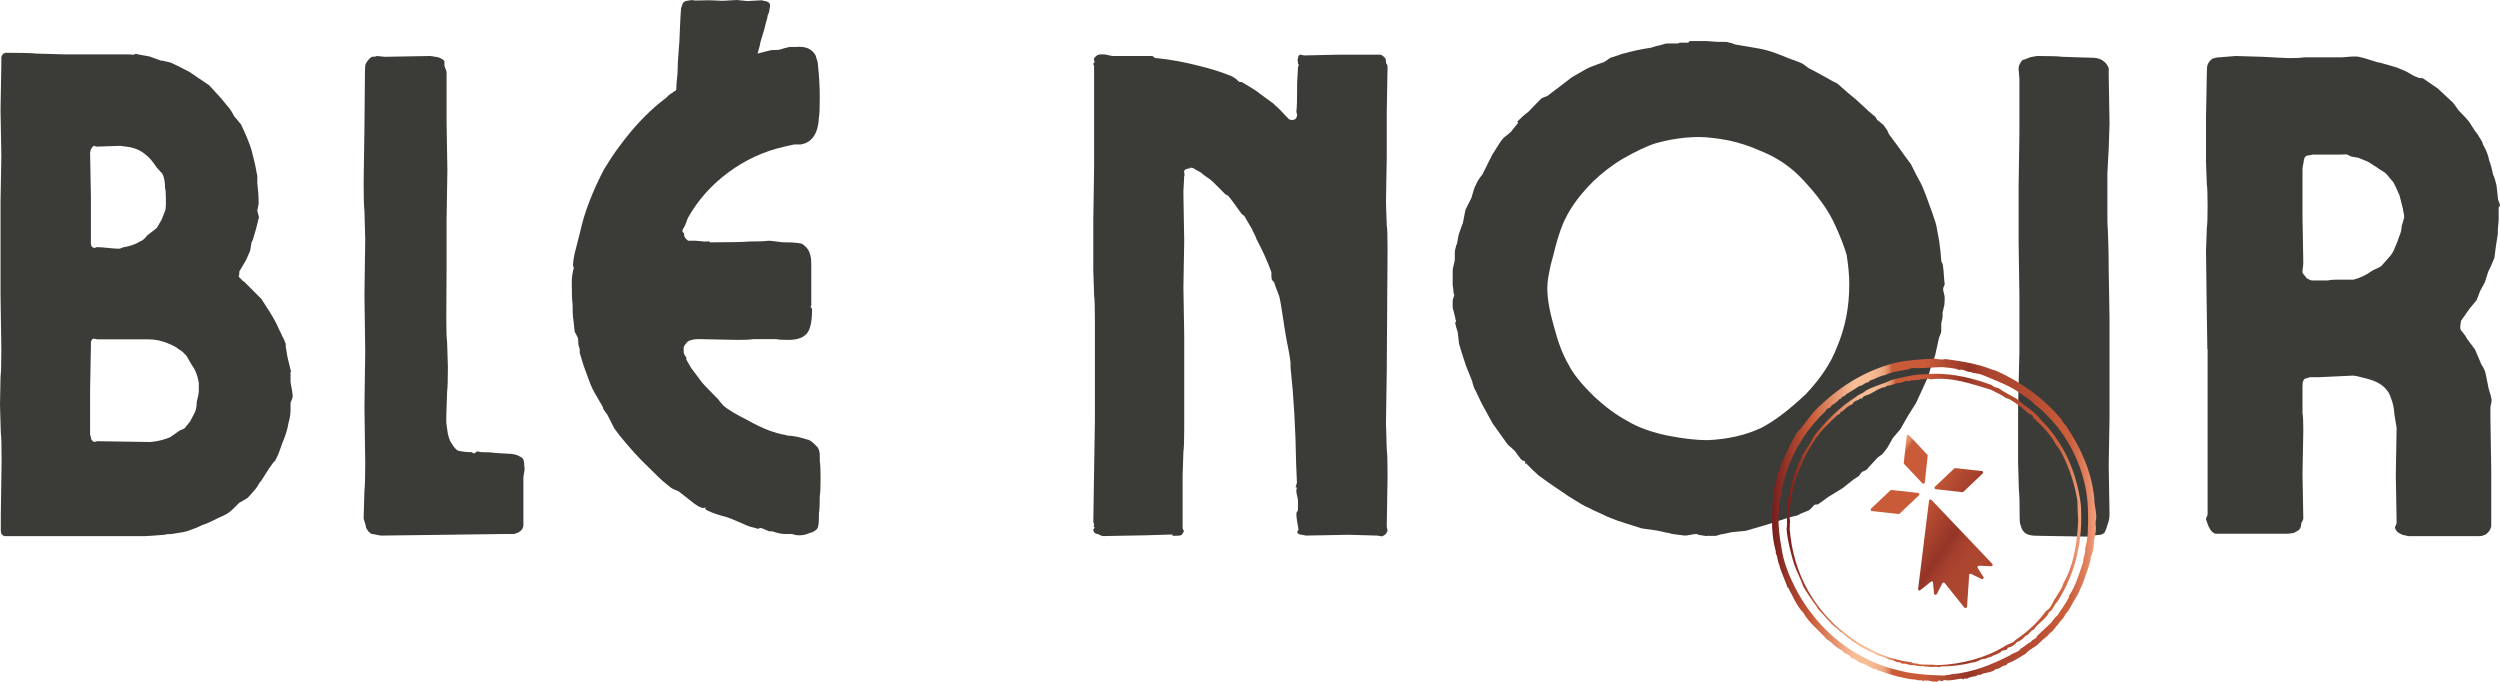 <svg width="121" height="33" viewBox="0 0 121 33" fill="none" xmlns="http://www.w3.org/2000/svg">
<path d="M14.088 17.999C14.062 17.883 14.023 17.729 13.972 17.522C13.921 17.316 13.895 17.2 13.895 17.174L13.83 16.774V16.645C13.766 16.464 13.715 16.348 13.663 16.283C13.663 16.258 13.612 16.141 13.496 15.922C13.406 15.703 13.264 15.432 13.071 15.122L12.647 14.464L12.312 14.129L11.952 13.767L11.823 13.638L11.759 13.6L11.579 13.419C11.54 13.38 11.54 13.341 11.579 13.316V13.213C11.579 13.148 11.592 13.096 11.617 13.083L11.914 12.58L12.106 12.142L12.171 11.742L12.235 11.613L12.402 11.045L12.531 10.516C12.531 10.49 12.518 10.438 12.492 10.348C12.467 10.258 12.454 10.206 12.454 10.18C12.492 10 12.518 9.896 12.518 9.845C12.518 9.496 12.492 9.161 12.454 8.851V8.516C12.364 8.051 12.312 7.78 12.287 7.716C12.197 7.342 12.132 7.109 12.094 7.019C11.965 6.684 11.888 6.503 11.862 6.451L11.669 6.026L11.335 5.626C11.206 5.38 11.09 5.213 11 5.122L10.704 4.761L10.125 4.129L9.533 3.729L9.199 3.497L8.671 3.226L8.273 3.032C8.002 2.968 7.848 2.929 7.771 2.929L7.243 2.735L6.677 2.632C6.639 2.606 6.574 2.606 6.497 2.632C6.42 2.658 6.368 2.658 6.343 2.632H3.139L1.75 2.593C1.557 2.568 1.094 2.555 0.36 2.555H0.257C0.142 2.593 0.077 2.671 0.064 2.787V3.084L0.026 5.329L0.064 7.548L0.026 9.78V14.258L0.064 16.916C0.064 17.599 0.051 18.038 0.026 18.245L0 19.599L0.039 20.928C0.064 21.122 0.077 21.587 0.077 22.283L0.039 24.941V25.677C0.039 25.831 0.103 25.922 0.232 25.948H7.037C7.127 25.948 7.436 25.922 7.964 25.883C8.028 25.857 8.157 25.844 8.324 25.844C8.761 25.78 9.044 25.728 9.147 25.677C9.34 25.612 9.572 25.522 9.804 25.406C9.919 25.38 10.125 25.29 10.434 25.135C10.473 25.109 10.563 25.07 10.678 25.019C10.794 24.967 10.91 24.915 10.987 24.864C11.103 24.799 11.219 24.696 11.347 24.567C11.476 24.438 11.553 24.361 11.579 24.335C11.617 24.309 11.695 24.27 11.81 24.206C11.926 24.141 12.004 24.09 12.042 24.038L12.338 23.703C12.377 23.664 12.428 23.586 12.492 23.483C12.544 23.38 12.595 23.315 12.647 23.264L13.007 22.696C13.071 22.606 13.136 22.515 13.2 22.425C13.264 22.335 13.316 22.296 13.329 22.296V22.257C13.393 22.167 13.47 21.999 13.56 21.741C13.65 21.483 13.702 21.341 13.727 21.29C13.843 21.006 13.921 20.735 13.959 20.49C14.023 20.27 14.062 20.051 14.062 19.858V19.522C14.062 19.496 14.075 19.445 14.114 19.367C14.152 19.29 14.165 19.225 14.165 19.186C14.165 19.058 14.126 18.825 14.062 18.49V17.999H14.088ZM4.4 7.226C4.464 7.109 4.516 7.058 4.567 7.058L4.67 7.097L5.828 7.058L6.291 7.122C6.6 7.187 6.87 7.316 7.089 7.522C7.218 7.613 7.385 7.806 7.591 8.116L7.861 8.413C7.951 8.593 7.989 8.825 7.989 9.109C8.015 9.174 8.028 9.329 8.028 9.574V9.909C8.028 10.038 8.015 10.142 7.989 10.206L7.822 10.632L7.591 11.032C7.565 11.058 7.411 11.174 7.127 11.393C7.012 11.548 6.896 11.651 6.767 11.69C6.574 11.819 6.317 11.909 6.008 11.961C5.982 11.961 5.944 11.974 5.892 12C5.841 12.025 5.789 12.038 5.738 12.038C5.648 12.038 5.481 12.025 5.236 12C4.992 11.974 4.812 11.961 4.67 11.961L4.593 12C4.477 12 4.413 11.935 4.4 11.806V9.509L4.361 7.38L4.4 7.226ZM9.623 18.903C9.623 19.019 9.585 19.199 9.52 19.47C9.52 19.69 9.482 19.883 9.392 20.038L9.199 20.399L8.929 20.735L8.697 20.838L8.234 21.161C8.015 21.251 7.796 21.316 7.578 21.354L7.282 21.393L4.696 21.354L4.567 21.393C4.451 21.341 4.4 21.277 4.4 21.161L4.361 21.032V18.877L4.4 16.748V16.619C4.4 16.49 4.439 16.412 4.529 16.387L4.722 16.425H7.205C7.513 16.425 7.822 16.49 8.131 16.619C8.401 16.735 8.556 16.812 8.633 16.89L8.826 17.019L9.019 17.212L9.289 17.677C9.469 17.922 9.572 18.206 9.623 18.541V18.903Z" fill="#3B3B38"/>
<path d="M25.319 22.219C25.294 22.18 25.242 22.129 25.152 22.09L25.023 22.026C24.895 21.987 24.753 21.961 24.599 21.961L23.943 21.922C23.827 21.897 23.608 21.884 23.287 21.884L23.094 21.845L23.029 21.884C23.029 21.91 23.017 21.922 22.991 21.922C22.965 21.948 22.939 21.948 22.888 21.922L22.823 21.884H22.759C22.566 21.884 22.373 21.858 22.193 21.819C22.077 21.78 21.962 21.639 21.833 21.419C21.743 21.29 21.678 21.071 21.64 20.748L21.601 20.451V20.155L21.64 18.955C21.666 18.774 21.678 18.374 21.678 17.755L21.64 16.555C21.614 16.374 21.601 15.987 21.601 15.393L21.614 13.032V10.632L21.653 8.245L21.614 5.858V3.497C21.614 3.458 21.588 3.381 21.55 3.303L21.511 3.174V2.968C21.485 2.904 21.395 2.839 21.215 2.774C20.997 2.736 20.868 2.71 20.817 2.71L18.629 2.749L18.23 2.71C18.205 2.736 18.128 2.749 17.999 2.749C17.883 2.813 17.793 2.929 17.703 3.084C17.677 3.149 17.664 3.278 17.664 3.484L17.639 6.194L17.6 8.878C17.6 9.561 17.613 10 17.639 10.207L17.677 11.6L17.639 14.284L17.677 17.006L17.639 19.69L17.677 22.413C17.677 23.096 17.664 23.535 17.639 23.742L17.6 25.096C17.6 25.122 17.639 25.226 17.703 25.432C17.703 25.522 17.729 25.587 17.767 25.625C17.857 25.78 17.96 25.858 18.102 25.858C18.321 25.909 18.449 25.922 18.462 25.922L21.473 25.884L24.445 25.845H24.869C25.152 25.78 25.306 25.651 25.332 25.445V23.096C25.332 23.071 25.345 22.993 25.371 22.851C25.397 22.709 25.397 22.606 25.371 22.542C25.384 22.413 25.358 22.309 25.319 22.219Z" fill="#3B3B38"/>
<path d="M33.296 10.542C33.785 9.677 34.441 8.942 35.264 8.335C36.088 7.729 36.988 7.316 37.966 7.097L38.429 6.993H38.751C39.304 6.903 39.6 6.464 39.639 5.664C39.664 5.535 39.677 5.213 39.677 4.697C39.677 4.142 39.639 3.574 39.574 3.006L39.471 2.671C39.291 2.361 38.983 2.232 38.545 2.271H38.301C38.198 2.271 38.133 2.284 38.082 2.31C38.043 2.31 37.979 2.323 37.915 2.348C37.85 2.374 37.799 2.387 37.786 2.387C37.722 2.413 37.567 2.426 37.323 2.426L36.667 2.593L36.783 2.168L36.808 2.026L36.898 1.729L36.988 1.432L37.078 1.071C37.117 0.968 37.143 0.864 37.156 0.748L37.22 0.594L37.272 0.297C37.284 0.194 37.233 0.116 37.13 0.077L36.86 0.013L36.178 0.052L35.663 0L34.981 0.039L34.338 0.013L33.643 0.026C33.528 0 33.412 0 33.335 0.026C33.154 0.039 33.052 0.103 33.026 0.219L32.962 0.413L32.936 0.813L32.91 1.342L32.884 1.987L32.846 2.477L32.807 3.045L32.794 3.522L32.743 4.064L32.73 4.361L32.383 4.593L32.254 4.722L31.958 4.955C31.302 5.484 30.633 6.193 29.977 7.084C29.758 7.368 29.514 7.742 29.243 8.18C28.665 9.29 28.279 10.296 28.085 11.2L27.815 12.258C27.725 12.684 27.712 12.916 27.777 12.954C27.712 13.174 27.674 13.406 27.674 13.651C27.674 14.206 27.687 14.555 27.712 14.709C27.712 15.109 27.725 15.367 27.751 15.471L27.815 16.064C27.841 16.103 27.867 16.167 27.918 16.245C27.957 16.322 27.983 16.387 27.983 16.425C27.983 16.606 27.995 16.722 28.021 16.787C28.047 16.825 28.06 16.89 28.06 16.954V17.083L28.163 17.419C28.201 17.574 28.279 17.793 28.381 18.064C28.484 18.335 28.549 18.529 28.6 18.645C28.665 18.825 28.858 19.161 29.166 19.677L29.205 19.806L29.398 20.077L29.732 20.735L30.003 21.096C30.53 21.741 30.967 22.219 31.328 22.554C31.791 23.019 32.048 23.264 32.087 23.29L32.447 23.587C32.537 23.651 32.666 23.715 32.846 23.78L33.438 24.244C33.811 24.554 34.055 24.657 34.171 24.541C34.107 24.606 34.132 24.657 34.235 24.709C34.518 24.838 34.814 24.941 35.097 25.006C35.252 25.044 35.586 25.186 36.088 25.406C36.217 25.47 36.397 25.522 36.615 25.573C36.654 25.599 36.705 25.599 36.744 25.573C36.783 25.548 36.834 25.548 36.873 25.573C36.898 25.573 36.937 25.586 36.988 25.612C37.04 25.638 37.091 25.664 37.143 25.677C37.181 25.703 37.22 25.715 37.246 25.715H37.374C37.567 25.78 37.76 25.832 37.941 25.845H38.339C38.429 25.883 38.545 25.909 38.7 25.909C38.892 25.909 39.073 25.857 39.227 25.78C39.291 25.78 39.343 25.754 39.394 25.715L39.497 25.651C39.562 25.586 39.6 25.522 39.6 25.457C39.626 25.419 39.639 25.186 39.639 24.799C39.664 24.683 39.677 24.425 39.677 23.999C39.703 23.87 39.716 23.574 39.716 23.135C39.716 22.696 39.703 22.451 39.677 22.335V22.012C39.677 21.883 39.639 21.754 39.574 21.651L39.407 21.483C39.317 21.393 39.227 21.328 39.137 21.29L38.674 21.161L38.314 21.096C38.159 21.096 38.069 21.083 38.043 21.058C37.49 20.967 36.886 20.735 36.229 20.361C35.612 20.051 35.2 19.806 35.007 19.625C34.969 19.587 34.904 19.509 34.84 19.432C34.776 19.341 34.724 19.277 34.673 19.238C34.209 18.774 33.939 18.49 33.875 18.374L33.45 17.806L33.219 17.406V17.303C33.129 17.187 33.09 17.109 33.09 17.032V16.838C33.09 16.774 33.129 16.709 33.193 16.645C33.219 16.58 33.283 16.529 33.386 16.477C33.515 16.438 33.656 16.413 33.811 16.413L35.728 16.451C36.101 16.451 36.345 16.438 36.461 16.413H37.58C37.67 16.438 37.85 16.451 38.146 16.451C38.519 16.451 38.803 16.374 38.97 16.219C39.188 16.064 39.304 15.651 39.304 14.993C39.304 14.954 39.291 14.916 39.266 14.89L39.227 14.851L39.266 14.787V12.825C39.266 12.606 39.253 12.464 39.227 12.4C39.188 12.155 39.06 11.974 38.867 11.832L38.803 11.793C38.622 11.755 38.378 11.729 38.043 11.729H37.979C37.889 11.729 37.76 11.716 37.58 11.69C37.4 11.664 37.272 11.651 37.181 11.651C37.053 11.677 36.744 11.69 36.255 11.69C35.972 11.716 35.342 11.729 34.364 11.729L34.325 11.69C34.3 11.664 34.287 11.664 34.261 11.69H34.094L33.669 11.651H33.309C33.245 11.613 33.193 11.548 33.142 11.484C33.116 11.419 33.103 11.354 33.103 11.29L33.065 11.251C33.039 11.226 33.026 11.2 33.026 11.148L33.154 10.916L33.296 10.542Z" fill="#3B3B38"/>
<path d="M56.75 25.934V25.87L55.425 25.909L53.366 25.947C53.34 25.947 53.263 25.909 53.134 25.844C53.044 25.844 52.98 25.805 52.941 25.741C52.941 25.702 52.929 25.663 52.903 25.638L52.941 25.599L52.98 25.535C52.98 25.509 52.954 25.496 52.916 25.496L52.954 25.457V25.392L52.916 25.264L52.954 22.812L52.993 20.386V15.509C52.993 14.864 52.98 14.464 52.954 14.283L52.916 13.057V10.645L52.954 8.193V3.2L52.916 3.096C52.916 3.045 52.941 3.032 52.98 3.032L52.941 2.838C52.98 2.774 53.044 2.722 53.109 2.671L53.237 2.632H53.43C53.469 2.632 53.546 2.645 53.649 2.671C53.752 2.696 53.816 2.709 53.868 2.709H55.759C55.785 2.709 55.81 2.735 55.862 2.774C55.888 2.8 55.913 2.812 55.965 2.812C56.647 2.877 57.316 3.006 57.985 3.174C58.628 3.329 59.181 3.509 59.644 3.703L59.837 3.832L59.94 3.935C59.966 3.961 60.017 3.974 60.108 3.974C60.146 4 60.378 4.129 60.764 4.374L61.355 4.812L61.626 5.006L61.729 5.109C61.883 5.238 62.05 5.406 62.23 5.612L62.359 5.741C62.398 5.793 62.475 5.806 62.552 5.806C62.681 5.806 62.758 5.729 62.783 5.574L62.745 5.406C62.771 5.212 62.783 4.748 62.783 4.012L62.822 3.251L62.861 3.148V3.109H62.822V3.006C62.796 2.916 62.796 2.864 62.822 2.838C62.822 2.722 62.861 2.658 62.951 2.645L63.118 2.683L64.868 2.645H66.785C66.849 2.645 66.913 2.683 66.978 2.748L67.042 2.812C67.068 2.838 67.081 2.903 67.081 3.006C67.081 3.058 67.094 3.083 67.119 3.109C67.145 3.135 67.158 3.161 67.158 3.212L67.119 5.406V7.599L67.081 9.793L67.119 10.915C67.145 11.032 67.158 11.393 67.158 12.012L67.119 17.986L67.081 20.477L67.119 21.741C67.145 21.935 67.158 22.36 67.158 23.006L67.119 25.496L67.158 25.689C67.119 25.818 67.029 25.909 66.888 25.96L66.656 25.922L65.267 25.883L63.208 25.922L63.015 25.883C62.886 25.883 62.809 25.831 62.783 25.754L62.848 25.625C62.783 25.289 62.745 25.044 62.745 24.863C62.745 24.825 62.758 24.786 62.783 24.76C62.809 24.735 62.822 24.709 62.822 24.657V24.257C62.822 24.193 62.809 24.102 62.783 24.012C62.758 23.909 62.745 23.844 62.745 23.793V23.664L62.783 23.625L62.745 23.586H62.706C62.745 23.457 62.771 23.38 62.771 23.354L62.732 22.425C62.706 20.747 62.616 19.199 62.462 17.78V17.548C62.423 17.199 62.346 16.825 62.269 16.451L62.14 15.69V15.651C62.025 14.877 61.947 14.438 61.909 14.322C61.754 13.922 61.677 13.715 61.677 13.69C61.677 13.664 61.639 13.625 61.574 13.561C61.548 13.522 61.536 13.444 61.536 13.367V13.174C61.355 12.67 61.111 12.128 60.802 11.548C60.802 11.509 60.789 11.47 60.764 11.444L60.571 11.044L60.275 10.541C60.275 10.515 60.249 10.49 60.21 10.438L60.146 10.399L60.082 10.335C59.747 9.87 59.554 9.599 59.49 9.535C59.464 9.496 59.426 9.457 59.361 9.432L59.297 9.393L59.194 9.29L58.731 8.825C58.705 8.799 58.667 8.774 58.615 8.722C58.564 8.683 58.486 8.619 58.383 8.554C58.281 8.49 58.203 8.425 58.139 8.361C57.985 8.27 57.882 8.219 57.843 8.193L57.779 8.154C57.753 8.128 57.689 8.116 57.586 8.116V8.154C57.457 8.154 57.367 8.193 57.316 8.258V8.387C57.341 8.438 57.341 8.477 57.316 8.516L57.277 9.251V9.38L57.316 11.664L57.277 13.922L57.316 16.206V20.76C57.316 21.341 57.303 21.702 57.277 21.857L57.239 23.018V25.586L57.277 25.651C57.303 25.689 57.303 25.728 57.277 25.754C57.239 25.87 57.161 25.922 57.084 25.922C57.045 25.922 56.93 25.934 56.75 25.934Z" fill="#3B3B38"/>
<path d="M82.7 25.922C82.661 25.948 82.571 25.948 82.429 25.922C82.301 25.896 82.224 25.884 82.198 25.884L82.133 25.845C82.043 25.845 81.941 25.858 81.825 25.884C81.709 25.909 81.606 25.922 81.542 25.922C81.516 25.922 81.349 25.896 81.04 25.858C81.001 25.858 80.924 25.845 80.847 25.819C80.757 25.793 80.692 25.78 80.654 25.78L80.191 25.677L79.457 25.574L78.724 25.341L78.325 25.212C77.901 25.058 77.643 24.942 77.528 24.877C77.219 24.748 77.013 24.645 76.897 24.58C76.717 24.516 76.395 24.322 75.906 24.012L74.98 23.38L74.478 23.019L74.183 22.748L73.912 22.477C73.912 22.451 73.9 22.438 73.874 22.438H73.809V22.4C73.835 22.374 73.835 22.361 73.809 22.335L73.745 22.297C73.707 22.297 73.655 22.271 73.617 22.232L73.321 21.832C73.282 21.793 73.218 21.729 73.141 21.664C73.063 21.6 72.999 21.548 72.96 21.497L72.6 20.993L72.24 20.49L71.88 19.832C71.751 19.613 71.597 19.303 71.416 18.903C71.352 18.813 71.301 18.658 71.249 18.439L70.953 17.703C70.773 17.174 70.67 16.813 70.619 16.645L70.555 16.077C70.49 15.884 70.452 15.755 70.452 15.716C70.426 15.664 70.426 15.626 70.452 15.587C70.477 15.548 70.477 15.509 70.452 15.484L70.413 15.29L70.31 14.89V14.555C70.31 14.516 70.323 14.464 70.349 14.4C70.374 14.348 70.387 14.31 70.387 14.284L70.349 14.155V14.09L70.31 13.793V13.11C70.31 13.045 70.323 12.942 70.362 12.813C70.4 12.684 70.413 12.594 70.413 12.542V12.258C70.413 12.142 70.426 12.052 70.452 12.013C70.452 11.974 70.464 11.922 70.49 11.858C70.516 11.806 70.529 11.768 70.529 11.742L70.593 11.381C70.619 11.316 70.645 11.213 70.696 11.084C70.735 10.955 70.773 10.864 70.799 10.813L70.928 10.155L71.224 9.561C71.249 9.471 71.275 9.355 71.326 9.213C71.365 9.071 71.416 8.968 71.455 8.903C71.494 8.787 71.597 8.632 71.751 8.439L72.214 7.51C72.484 7.071 72.652 6.8 72.742 6.71C72.78 6.671 72.857 6.594 72.973 6.516C73.089 6.426 73.166 6.348 73.205 6.284L73.475 5.948L73.436 5.884C73.617 5.703 73.784 5.548 73.964 5.419L74.388 4.981L74.62 4.749L74.89 4.645L75.418 4.245L76.074 3.742L76.769 3.342C76.884 3.278 77.167 3.161 77.63 3.007C77.669 2.981 77.746 2.942 77.823 2.878C77.914 2.813 77.978 2.774 78.016 2.774L78.518 2.607C78.981 2.478 79.445 2.374 79.908 2.31C80.101 2.245 80.229 2.207 80.268 2.207C80.294 2.207 80.358 2.194 80.461 2.155C80.577 2.116 80.654 2.103 80.692 2.103H81.181C81.233 2.103 81.272 2.091 81.297 2.065H81.696C81.722 2.065 81.735 2.052 81.735 2.026L81.799 1.987H82.597L83.098 2.026H83.497C83.587 2.026 83.652 2.039 83.69 2.065C83.729 2.065 83.806 2.078 83.883 2.116C83.973 2.155 84.037 2.168 84.076 2.168L84.835 2.297L85.195 2.361C85.53 2.426 85.852 2.529 86.16 2.658L86.585 2.826L87.112 3.02C87.177 3.045 87.28 3.097 87.408 3.2C87.537 3.303 87.64 3.355 87.704 3.381L88.438 3.781C88.502 3.82 88.592 3.871 88.708 3.936C88.823 3.987 88.901 4.026 88.939 4.052L89.467 4.516L89.827 4.813L90.123 5.084L90.483 5.419L90.715 5.613C90.753 5.639 90.792 5.678 90.818 5.742L90.856 5.807C90.895 5.832 90.959 5.871 91.023 5.936C91.062 5.974 91.114 6.013 91.152 6.039L91.345 6.31C91.384 6.439 91.461 6.555 91.538 6.645L91.834 7.045L92.194 7.548L92.49 7.948L92.722 8.413C92.876 8.697 92.966 8.865 92.992 8.916C93.018 8.955 93.095 9.148 93.224 9.484L93.494 10.219C93.648 10.658 93.725 10.903 93.725 10.955L93.854 11.652L93.918 12.155L93.957 12.619C93.957 12.645 93.97 12.671 93.995 12.723C94.021 12.761 94.034 12.8 94.034 12.826L94.073 13.161V13.2L94.111 13.664C94.137 13.703 94.124 13.768 94.098 13.832C94.06 13.897 94.047 13.948 94.047 14C94.047 14.039 94.06 14.116 94.085 14.193C94.111 14.284 94.124 14.361 94.124 14.426C94.124 14.645 94.111 14.787 94.085 14.851L94.021 15.123V15.355C94.021 15.38 93.995 15.471 93.957 15.652V16.013C93.957 16.052 93.944 16.129 93.905 16.206C93.867 16.297 93.841 16.374 93.828 16.439L93.661 17.2L93.429 17.858L93.326 18.219L93.133 18.645L92.735 19.509L92.336 20.142L91.976 20.774L91.615 21.2L91.345 21.677L91.114 21.974L90.882 22.142L90.419 22.645C90.393 22.709 90.303 22.774 90.123 22.838C90.084 22.877 90.046 22.929 90.02 22.967L89.981 23.032L89.686 23.226L89.184 23.625L88.489 24.051L88.026 24.387C88 24.413 87.936 24.425 87.833 24.425C87.653 24.619 87.55 24.722 87.498 24.722C87.37 24.774 87.19 24.838 86.971 24.954C86.945 24.954 86.804 24.993 86.546 25.058C85.89 25.277 85.504 25.406 85.427 25.419L84.501 25.69L83.845 25.754L83.343 25.858C83.304 25.858 83.24 25.871 83.176 25.896C83.111 25.922 83.06 25.935 83.047 25.935H82.7V25.922ZM80.654 21.071C81.426 21.226 82.082 21.303 82.635 21.303C83.626 21.264 84.501 21.058 85.247 20.709C85.89 20.374 86.598 19.832 87.395 19.084C88.129 18.309 88.63 17.548 88.914 16.787C89.312 15.858 89.505 14.851 89.505 13.768C89.505 13.368 89.467 12.89 89.377 12.335C89.248 11.897 89.055 11.406 88.811 10.877C88.528 10.258 88.103 9.639 87.55 9.019C87.203 8.619 86.919 8.348 86.726 8.194C86.302 7.845 85.8 7.536 85.208 7.303C84.719 7.084 84.218 6.916 83.69 6.8C83.073 6.684 82.584 6.632 82.236 6.632C81.555 6.632 80.86 6.736 80.152 6.929C79.728 7.058 79.187 7.316 78.531 7.69C77.952 8.039 77.489 8.413 77.103 8.787C76.524 9.368 76.1 9.923 75.817 10.477C75.624 10.826 75.43 11.368 75.25 12.065C75.25 12.09 75.225 12.181 75.186 12.335C75.147 12.49 75.096 12.645 75.057 12.813C75.019 12.981 74.98 13.174 74.942 13.393C74.903 13.613 74.89 13.806 74.89 13.961C74.89 14.464 75.006 15.097 75.225 15.858C75.418 16.593 75.649 17.187 75.919 17.651C76.138 18.09 76.563 18.619 77.18 19.213C77.708 19.703 78.235 20.09 78.763 20.374C79.252 20.671 79.882 20.903 80.654 21.071Z" fill="#3B3B38"/>
<path d="M97.739 17.006V14.323L97.701 11.703V9.084L97.739 6.426V3.807L97.701 3.368V3.265C97.726 3.136 97.791 3.007 97.894 2.904C97.919 2.904 98.035 2.865 98.254 2.774C98.434 2.736 98.55 2.71 98.614 2.71C99.231 2.71 99.63 2.723 99.811 2.749L101.007 2.787C101.277 2.787 101.444 2.8 101.534 2.826C101.779 2.891 101.959 3.045 102.062 3.291V3.626L102.101 5.987L102.062 7.187C102.023 7.897 101.998 8.297 101.998 8.387V10.71C102.036 11.419 102.062 12.207 102.062 13.071L102.101 15.432V20.18L102.062 22.542L102.101 24.903C102.101 25.084 102.062 25.251 101.998 25.406C101.972 25.522 101.933 25.638 101.869 25.767C101.779 25.858 101.676 25.896 101.534 25.896C101.47 25.896 101.393 25.909 101.316 25.935C101.239 25.961 101.174 25.974 101.136 25.974L98.781 25.935C98.498 25.935 98.318 25.922 98.254 25.896C98.009 25.858 97.855 25.69 97.791 25.393C97.765 25.355 97.752 25.238 97.752 25.058C97.752 24.348 97.739 23.896 97.713 23.703L97.675 22.374V19.716L97.739 17.006Z" fill="#3B3B38"/>
<path d="M106.835 16.903L106.797 14.245L106.771 12.129L106.81 11.032C106.835 10.877 106.848 10.529 106.848 9.974C106.848 9.419 106.835 9.071 106.81 8.916L106.771 7.858V5.691L106.81 3.562C106.81 3.342 106.822 3.2 106.848 3.136C106.887 3.02 106.964 2.929 107.08 2.839C107.208 2.8 107.324 2.774 107.414 2.774C107.903 2.736 108.16 2.71 108.212 2.71L109.498 2.749C110.245 2.787 110.682 2.813 110.785 2.813C111.158 2.813 111.403 2.8 111.518 2.774H113.371L113.834 2.736H114.104L114.375 2.8C114.465 2.826 114.606 2.865 114.799 2.929C114.992 2.994 115.134 3.033 115.198 3.033C115.635 3.162 115.905 3.239 115.996 3.265L116.459 3.458L116.793 3.652C116.832 3.678 116.896 3.703 116.973 3.729C117.051 3.768 117.102 3.781 117.128 3.781H117.256L117.99 4.284L118.35 4.62L118.71 4.955C118.749 5.007 118.813 5.071 118.877 5.174C118.942 5.278 118.993 5.342 119.045 5.394C119.289 5.639 119.444 5.807 119.508 5.897L119.804 6.361C119.868 6.426 119.984 6.594 120.138 6.865L120.177 6.994C120.331 7.265 120.434 7.51 120.473 7.755C120.511 7.845 120.589 8.078 120.666 8.452C120.73 8.581 120.782 8.761 120.833 8.981L120.897 9.574C120.897 9.613 120.91 9.69 120.949 9.768C120.987 9.858 121 9.936 121 10H120.936V10.671L120.897 11.071V11.303L120.794 11.974L120.73 12.477C120.614 12.761 120.524 12.981 120.434 13.136L120.267 13.665L120.035 14.09L119.868 14.529L119.534 14.929L119.135 15.497C119.109 15.523 119.096 15.574 119.096 15.665C119.07 15.793 119.07 15.897 119.096 15.961L119.328 16.258C119.366 16.348 119.444 16.464 119.559 16.606C119.675 16.748 119.739 16.852 119.791 16.916L120.061 17.548C120.061 17.574 120.087 17.626 120.138 17.703C120.19 17.78 120.228 17.858 120.254 17.922C120.28 17.948 120.331 18.193 120.421 18.658C120.421 18.697 120.447 18.813 120.498 18.968C120.55 19.122 120.576 19.239 120.576 19.277C120.601 19.316 120.601 19.393 120.576 19.509C120.55 19.626 120.537 19.69 120.537 19.703V20.297L120.576 22.748V25.471C120.55 25.587 120.511 25.664 120.447 25.742L120.344 25.845C120.228 25.909 120.125 25.948 120.01 25.948H116.574C116.549 25.948 116.459 25.922 116.279 25.884C116.06 25.793 115.931 25.677 115.918 25.522C115.918 25.497 115.931 25.471 115.957 25.419C115.983 25.38 115.996 25.329 115.996 25.29L115.957 22.993L115.996 20.709C115.931 20.309 115.893 20.103 115.893 20.077C115.867 19.742 115.815 19.484 115.725 19.277C115.674 19.097 115.584 18.929 115.429 18.774C115.275 18.619 115.082 18.503 114.838 18.413L114.503 18.31C114.477 18.31 114.387 18.284 114.233 18.245C114.079 18.206 113.963 18.18 113.898 18.18H113.86L113.036 18.219L112.213 18.258H111.801L111.673 18.297L111.544 18.335C111.505 18.374 111.48 18.413 111.48 18.439C111.454 18.464 111.441 18.555 111.441 18.709V20C111.467 20.116 111.48 20.387 111.48 20.826L111.441 22.955L111.48 25.084C111.48 25.122 111.467 25.174 111.428 25.238C111.39 25.29 111.377 25.329 111.377 25.355C111.377 25.509 111.325 25.625 111.21 25.69L111.017 25.793L110.746 25.832H107.234C107.105 25.806 106.977 25.677 106.874 25.432L106.771 25.135C106.771 25.096 106.784 25.045 106.81 25.006C106.835 24.955 106.848 24.929 106.848 24.903V16.903H106.835ZM111.441 8.22V10.503L111.48 12.761L111.441 13.097V13.161C111.441 13.2 111.454 13.239 111.48 13.264L111.518 13.303L111.647 13.471C111.776 13.536 111.853 13.574 111.879 13.574H112.676C112.766 13.548 112.895 13.536 113.075 13.536H113.911C114.246 13.445 114.542 13.303 114.799 13.11C114.838 13.084 114.928 13.045 115.044 12.994C115.159 12.942 115.249 12.89 115.288 12.839L115.584 12.503C115.738 12.348 115.854 12.168 115.918 11.974C115.957 11.884 116.034 11.716 116.111 11.471C116.201 11.277 116.24 11.097 116.24 10.942C116.304 10.748 116.343 10.619 116.343 10.581C116.369 10.542 116.369 10.452 116.343 10.336C116.317 10.219 116.304 10.142 116.304 10.116L116.137 9.458C116.008 9.149 115.905 8.942 115.841 8.826L115.507 8.426C115.468 8.387 115.391 8.323 115.275 8.258C115.159 8.194 115.095 8.142 115.082 8.129L114.619 7.832L114.156 7.639C113.937 7.6 113.808 7.574 113.796 7.574C113.667 7.51 113.59 7.471 113.564 7.471L113.217 7.484H111.93L111.737 7.523C111.608 7.523 111.531 7.6 111.505 7.755C111.505 7.807 111.493 7.871 111.467 7.987C111.441 8.09 111.441 8.168 111.441 8.22Z" fill="#3B3B38"/>
<path d="M101.367 24.154C101.251 22.864 100.711 21.677 100.029 20.658C99.978 20.541 99.823 20.49 99.811 20.348C98.987 19.329 97.816 18.477 96.62 17.948C96.375 17.884 96.092 17.755 95.835 17.69C95.295 17.535 94.729 17.458 94.175 17.38C93.995 17.419 93.802 17.393 93.635 17.355C93.017 17.393 92.387 17.419 91.782 17.548C90.226 17.935 88.952 18.761 87.858 19.858C87.537 20.206 87.292 20.619 86.971 20.942C86.636 21.496 86.353 22.103 86.122 22.722C86.16 22.787 86.083 22.812 86.057 22.877C86.019 23.058 85.993 23.238 85.903 23.419C85.929 23.483 85.903 23.535 85.877 23.587C85.851 23.87 85.826 24.154 85.787 24.425C85.749 25.186 85.736 25.922 85.954 26.709L85.941 26.761C86.044 26.941 86.031 27.161 86.122 27.354C86.212 27.741 86.405 28.064 86.507 28.425L86.546 28.438C86.778 28.851 86.945 29.316 87.279 29.651C87.55 30.141 87.961 30.438 88.334 30.851C88.424 30.98 88.566 31.006 88.669 31.135C88.823 31.277 88.965 31.393 89.158 31.483C89.261 31.677 89.531 31.638 89.595 31.844C89.75 31.87 89.865 31.974 90.007 32.064C90.264 32.128 90.47 32.283 90.74 32.399C90.856 32.322 90.869 32.541 90.972 32.451C91.242 32.593 91.525 32.632 91.808 32.735C92.104 32.786 92.4 32.89 92.709 32.89C92.786 32.941 92.889 32.915 92.979 32.928C93.043 32.915 93.133 33.019 93.159 32.915C93.185 32.928 93.21 32.915 93.21 32.954C93.378 32.89 93.519 33.044 93.686 32.98V32.993C93.789 33.032 93.802 32.903 93.905 32.941C93.969 33.019 94.047 32.915 94.124 32.915C94.356 32.967 94.626 32.89 94.883 32.851C94.96 32.812 95.05 32.954 95.076 32.825C95.115 32.864 95.179 32.851 95.23 32.838C95.308 32.773 95.462 32.748 95.578 32.735C95.681 32.735 95.732 32.619 95.835 32.67C96.067 32.528 96.388 32.58 96.594 32.386C96.71 32.386 96.813 32.322 96.903 32.257C96.98 32.193 97.134 32.231 97.16 32.115C97.482 31.999 97.765 31.806 98.048 31.638C98.241 31.393 98.537 31.328 98.73 31.096C98.884 30.928 99.077 30.838 99.206 30.645C99.373 30.567 99.476 30.335 99.618 30.219C99.707 30.038 99.9 29.935 99.952 29.741C100.171 29.522 100.274 29.238 100.441 28.98C100.595 28.761 100.685 28.49 100.801 28.257C100.943 27.87 101.097 27.445 101.2 27.032L101.174 27.019C101.264 26.799 101.329 26.58 101.341 26.348C101.341 25.999 101.509 25.69 101.419 25.328L101.444 25.316C101.393 25.2 101.496 25.122 101.444 25.006C101.509 24.98 101.444 24.928 101.444 24.89C101.457 24.696 101.354 24.412 101.367 24.154ZM101.058 24.812C101.071 25.419 101.071 26.012 100.917 26.58C100.955 26.799 100.814 26.98 100.827 27.199C100.634 27.754 100.467 28.361 100.132 28.851L100.145 28.89C99.978 29.225 99.772 29.483 99.579 29.793C99.412 29.896 99.347 30.103 99.193 30.219L98.601 30.773C98.575 30.928 98.37 30.928 98.292 31.07C98.112 31.148 97.984 31.302 97.803 31.393C97.701 31.573 97.443 31.586 97.289 31.715C96.427 32.154 95.488 32.554 94.445 32.632C94.356 32.683 94.227 32.644 94.124 32.696C93.571 32.683 93.005 32.657 92.464 32.567C92.168 32.528 91.898 32.438 91.602 32.373C91.088 32.231 90.573 32.025 90.084 31.754C88.579 30.941 87.434 29.638 86.739 28.141C86.52 27.677 86.314 27.122 86.237 26.58C86.134 26.064 86.083 25.574 86.07 24.993C86.122 24.774 86.096 24.554 86.122 24.335C86.147 24.18 86.186 24.012 86.237 23.87C86.212 23.677 86.302 23.509 86.327 23.328C86.649 22.051 87.357 20.838 88.36 19.896C88.399 19.729 88.618 19.78 88.63 19.638C88.772 19.548 88.926 19.458 89.029 19.316C89.068 19.303 89.158 19.303 89.119 19.238C89.196 19.187 89.312 19.174 89.351 19.084C89.57 18.954 89.788 18.825 89.994 18.683C90.187 18.671 90.251 18.503 90.431 18.503L90.496 18.425C90.753 18.348 90.972 18.193 91.242 18.154C91.499 18.025 91.808 17.974 92.104 17.922C92.271 17.896 92.387 17.871 92.529 17.819C93.017 17.832 93.506 17.78 93.995 17.767C94.278 17.806 94.574 17.793 94.819 17.909C95.025 17.832 95.179 18.025 95.372 18C95.539 18.09 95.758 18.064 95.938 18.142C96.594 18.425 97.302 18.658 97.881 19.109C98.087 19.251 98.305 19.367 98.46 19.561C98.91 19.884 99.257 20.283 99.605 20.696C100.467 21.819 101.058 23.277 101.058 24.812Z" fill="url(#paint0_linear_165_1241)"/>
<path d="M98.781 20.323C98.472 19.897 97.983 19.652 97.61 19.303C97.327 19.136 96.993 18.981 96.71 18.774C96.594 18.774 96.478 18.71 96.388 18.632C95.5 18.31 94.574 18.078 93.609 18.09L93.12 18.116C92.618 18.116 92.181 18.258 91.679 18.348C91.653 18.387 91.602 18.374 91.551 18.387C91.139 18.594 90.689 18.684 90.29 18.916C90.148 19.058 89.981 19.071 89.84 19.2C89.016 19.716 88.321 20.426 87.73 21.2V21.252C87.537 21.587 87.254 21.91 87.138 22.284C87.035 22.374 87.009 22.49 86.983 22.619C86.945 22.735 86.855 22.8 86.868 22.929C86.752 23.084 86.79 23.29 86.7 23.458C86.572 23.922 86.495 24.387 86.507 24.877C86.456 25.097 86.52 25.368 86.469 25.587C86.507 26.129 86.662 26.709 86.816 27.251C86.945 27.651 87.151 28 87.279 28.387C87.485 28.748 87.73 29.084 87.961 29.406L88 29.484C88.308 29.793 88.553 30.155 88.9 30.413C88.913 30.451 89.042 30.477 89.029 30.555C89.261 30.645 89.364 30.851 89.569 30.942C89.672 31.096 89.891 31.135 90.007 31.277C90.251 31.393 90.483 31.522 90.727 31.625C90.946 31.78 91.203 31.767 91.422 31.935C91.564 31.922 91.692 32 91.834 32.051C91.911 32.051 92.001 32.051 92.065 32.129C92.22 32.09 92.335 32.167 92.477 32.193C92.683 32.167 92.876 32.283 93.082 32.232L93.12 32.258C93.287 32.245 93.455 32.309 93.609 32.271C93.725 32.245 93.853 32.335 93.931 32.258C94.42 32.258 94.986 32.193 95.449 32.064C95.706 32.077 95.848 31.858 96.118 31.884C96.208 31.793 96.362 31.832 96.465 31.729C96.568 31.703 96.723 31.638 96.838 31.561C96.89 31.419 97.16 31.535 97.173 31.355C97.366 31.316 97.507 31.213 97.623 31.071C97.803 31.019 97.919 30.903 98.035 30.774C98.202 30.748 98.254 30.516 98.434 30.477C98.639 30.142 99 30.013 99.18 29.625C99.373 29.509 99.399 29.303 99.566 29.135C100.492 27.716 100.827 26.09 100.711 24.413C100.505 22.826 99.875 21.406 98.781 20.323ZM100.582 25.2C100.531 26.258 100.389 27.316 99.862 28.245C99.81 28.49 99.617 28.697 99.514 28.903C99.334 29.122 99.296 29.432 99.025 29.574C98.639 30.116 98.125 30.593 97.559 30.967C97.417 31.148 97.173 31.161 97.006 31.29C96.092 31.845 94.934 32.154 93.789 32.193C93.493 32.154 93.172 32.18 92.889 32.154C92.773 32.077 92.618 32.154 92.503 32.051C91.859 31.974 91.229 31.78 90.637 31.484C88.386 30.4 86.868 28.309 86.636 25.729C86.597 25.613 86.649 25.484 86.623 25.368C86.662 25.303 86.623 25.226 86.636 25.148L86.623 25.135C86.597 24.709 86.675 24.284 86.739 23.858C86.803 23.69 86.778 23.548 86.855 23.381C87.099 22.606 87.447 21.858 87.897 21.2C87.897 21.161 87.961 21.148 87.974 21.11C88.193 20.761 88.45 20.581 88.707 20.297C88.823 20.219 88.9 20.064 89.042 20.039C89.055 19.948 89.119 19.923 89.196 19.897C89.325 19.755 89.479 19.626 89.659 19.561C89.724 19.381 89.93 19.407 90.045 19.277L90.135 19.303C90.123 19.213 90.225 19.174 90.29 19.148C90.65 19.058 90.907 18.761 91.255 18.735C91.332 18.619 91.499 18.697 91.589 18.607C91.654 18.619 91.718 18.581 91.782 18.555C91.924 18.542 92.078 18.516 92.194 18.452C92.271 18.426 92.361 18.452 92.451 18.439C92.477 18.4 92.541 18.4 92.593 18.413C92.721 18.374 92.85 18.426 92.953 18.361C93.107 18.374 93.287 18.284 93.442 18.361C94.484 18.232 95.41 18.581 96.362 18.864C96.594 18.981 96.787 19.071 96.993 19.2C97.07 19.277 97.16 19.277 97.25 19.316C97.572 19.51 97.829 19.69 98.099 19.948C98.215 20.052 98.382 20.064 98.408 20.219C98.858 20.619 99.27 21.058 99.527 21.561C99.643 21.6 100.312 22.774 100.544 24.232C100.544 24.542 100.569 24.877 100.582 25.2Z" fill="url(#paint1_linear_165_1241)"/>
<path d="M95.205 29.367L95.308 27.832C95.308 27.78 95.359 27.755 95.41 27.78L95.912 28.026C95.977 28.051 96.028 27.987 96.002 27.935L95.719 27.484C95.694 27.432 95.732 27.381 95.784 27.381L96.375 27.406C96.44 27.406 96.465 27.342 96.427 27.29L93.481 24.193C93.442 24.155 93.378 24.18 93.365 24.232L92.837 28.503C92.825 28.567 92.902 28.606 92.94 28.567L93.455 28.155C93.493 28.116 93.558 28.142 93.558 28.206L93.609 28.735C93.622 28.8 93.699 28.813 93.738 28.761L94.008 28.232C94.034 28.193 94.085 28.18 94.124 28.219L95.063 29.393C95.115 29.458 95.192 29.432 95.205 29.367Z" fill="url(#paint2_linear_165_1241)"/>
<path d="M94.639 22.657C94.613 22.657 94.6 22.657 94.587 22.67L93.648 23.56C93.609 23.599 93.635 23.677 93.687 23.677L94.973 23.819C94.999 23.819 95.012 23.819 95.025 23.806L95.964 22.915C96.002 22.877 95.977 22.799 95.925 22.799L94.639 22.657Z" fill="url(#paint3_linear_165_1241)"/>
<path d="M91.885 24.877C91.911 24.877 91.924 24.877 91.937 24.864L92.876 23.974C92.915 23.935 92.889 23.858 92.837 23.858L91.551 23.716C91.538 23.716 91.512 23.716 91.499 23.729L90.56 24.619C90.522 24.658 90.547 24.735 90.599 24.735L91.885 24.877Z" fill="url(#paint4_linear_165_1241)"/>
<path d="M92.284 21.109L92.143 22.4C92.143 22.425 92.143 22.438 92.155 22.451L93.043 23.393C93.082 23.432 93.159 23.406 93.159 23.354L93.3 22.064C93.3 22.038 93.3 22.025 93.288 22.012L92.4 21.071C92.361 21.032 92.284 21.045 92.284 21.109Z" fill="url(#paint5_linear_165_1241)"/>
<defs>
<linearGradient id="paint0_linear_165_1241" x1="85.765" y1="25.177" x2="101.473" y2="25.177" gradientUnits="userSpaceOnUse">
<stop stop-color="#761D1D"/>
<stop offset="0.12" stop-color="#C95B38"/>
<stop offset="0.25" stop-color="#F8BE96"/>
<stop offset="0.3" stop-color="#F7BC94"/>
<stop offset="0.32" stop-color="#F4B58E"/>
<stop offset="0.34" stop-color="#EEAA83"/>
<stop offset="0.35" stop-color="#E69973"/>
<stop offset="0.36" stop-color="#DC835E"/>
<stop offset="0.37" stop-color="#C95B38"/>
<stop offset="0.47" stop-color="#C95B38"/>
<stop offset="0.61" stop-color="#953427"/>
<stop offset="0.64" stop-color="#A33F2C"/>
<stop offset="0.67" stop-color="#AC452F"/>
<stop offset="0.73" stop-color="#AE4730"/>
<stop offset="0.79" stop-color="#B34B31"/>
<stop offset="0.86" stop-color="#C15535"/>
<stop offset="0.89" stop-color="#C95B38"/>
<stop offset="0.92" stop-color="#CC603D"/>
<stop offset="0.94" stop-color="#D46D4B"/>
<stop offset="0.97" stop-color="#E28461"/>
<stop offset="1" stop-color="#F4A280"/>
</linearGradient>
<linearGradient id="paint1_linear_165_1241" x1="86.469" y1="25.189" x2="100.733" y2="25.189" gradientUnits="userSpaceOnUse">
<stop stop-color="#761D1D"/>
<stop offset="0.12" stop-color="#C95B38"/>
<stop offset="0.25" stop-color="#F8BE96"/>
<stop offset="0.3" stop-color="#F7BC94"/>
<stop offset="0.32" stop-color="#F4B58E"/>
<stop offset="0.34" stop-color="#EEAA83"/>
<stop offset="0.35" stop-color="#E69973"/>
<stop offset="0.36" stop-color="#DC835E"/>
<stop offset="0.37" stop-color="#C95B38"/>
<stop offset="0.47" stop-color="#C95B38"/>
<stop offset="0.61" stop-color="#953427"/>
<stop offset="0.64" stop-color="#A33F2C"/>
<stop offset="0.67" stop-color="#AC452F"/>
<stop offset="0.73" stop-color="#AE4730"/>
<stop offset="0.79" stop-color="#B34B31"/>
<stop offset="0.86" stop-color="#C15535"/>
<stop offset="0.89" stop-color="#C95B38"/>
<stop offset="0.92" stop-color="#CC603D"/>
<stop offset="0.94" stop-color="#D46D4B"/>
<stop offset="0.97" stop-color="#E28461"/>
<stop offset="1" stop-color="#F4A280"/>
</linearGradient>
<linearGradient id="paint2_linear_165_1241" x1="85.198" y1="20.841" x2="99.442" y2="30.68" gradientUnits="userSpaceOnUse">
<stop stop-color="#761D1D"/>
<stop offset="0.12" stop-color="#C95B38"/>
<stop offset="0.25" stop-color="#F8BE96"/>
<stop offset="0.3" stop-color="#F7BC94"/>
<stop offset="0.32" stop-color="#F4B58E"/>
<stop offset="0.34" stop-color="#EEAA83"/>
<stop offset="0.35" stop-color="#E69973"/>
<stop offset="0.36" stop-color="#DC835E"/>
<stop offset="0.37" stop-color="#C95B38"/>
<stop offset="0.47" stop-color="#C95B38"/>
<stop offset="0.61" stop-color="#953427"/>
<stop offset="0.64" stop-color="#A33F2C"/>
<stop offset="0.67" stop-color="#AC452F"/>
<stop offset="0.73" stop-color="#AE4730"/>
<stop offset="0.79" stop-color="#B34B31"/>
<stop offset="0.86" stop-color="#C15535"/>
<stop offset="0.89" stop-color="#C95B38"/>
<stop offset="0.92" stop-color="#CC603D"/>
<stop offset="0.94" stop-color="#D46D4B"/>
<stop offset="0.97" stop-color="#E28461"/>
<stop offset="1" stop-color="#F4A280"/>
</linearGradient>
<linearGradient id="paint3_linear_165_1241" x1="87.193" y1="17.95" x2="101.439" y2="27.789" gradientUnits="userSpaceOnUse">
<stop stop-color="#761D1D"/>
<stop offset="0.12" stop-color="#C95B38"/>
<stop offset="0.25" stop-color="#F8BE96"/>
<stop offset="0.3" stop-color="#F7BC94"/>
<stop offset="0.32" stop-color="#F4B58E"/>
<stop offset="0.34" stop-color="#EEAA83"/>
<stop offset="0.35" stop-color="#E69973"/>
<stop offset="0.36" stop-color="#DC835E"/>
<stop offset="0.37" stop-color="#C95B38"/>
<stop offset="0.47" stop-color="#C95B38"/>
<stop offset="0.61" stop-color="#953427"/>
<stop offset="0.64" stop-color="#A33F2C"/>
<stop offset="0.67" stop-color="#AC452F"/>
<stop offset="0.73" stop-color="#AE4730"/>
<stop offset="0.79" stop-color="#B34B31"/>
<stop offset="0.86" stop-color="#C15535"/>
<stop offset="0.89" stop-color="#C95B38"/>
<stop offset="0.92" stop-color="#CC603D"/>
<stop offset="0.94" stop-color="#D46D4B"/>
<stop offset="0.97" stop-color="#E28461"/>
<stop offset="1" stop-color="#F4A280"/>
</linearGradient>
<linearGradient id="paint4_linear_165_1241" x1="85.698" y1="20.116" x2="99.944" y2="29.953" gradientUnits="userSpaceOnUse">
<stop stop-color="#761D1D"/>
<stop offset="0.12" stop-color="#C95B38"/>
<stop offset="0.25" stop-color="#F8BE96"/>
<stop offset="0.3" stop-color="#F7BC94"/>
<stop offset="0.32" stop-color="#F4B58E"/>
<stop offset="0.34" stop-color="#EEAA83"/>
<stop offset="0.35" stop-color="#E69973"/>
<stop offset="0.36" stop-color="#DC835E"/>
<stop offset="0.37" stop-color="#C95B38"/>
<stop offset="0.47" stop-color="#C95B38"/>
<stop offset="0.61" stop-color="#953427"/>
<stop offset="0.64" stop-color="#A33F2C"/>
<stop offset="0.67" stop-color="#AC452F"/>
<stop offset="0.73" stop-color="#AE4730"/>
<stop offset="0.79" stop-color="#B34B31"/>
<stop offset="0.86" stop-color="#C15535"/>
<stop offset="0.89" stop-color="#C95B38"/>
<stop offset="0.92" stop-color="#CC603D"/>
<stop offset="0.94" stop-color="#D46D4B"/>
<stop offset="0.97" stop-color="#E28461"/>
<stop offset="1" stop-color="#F4A280"/>
</linearGradient>
<linearGradient id="paint5_linear_165_1241" x1="86.987" y1="18.249" x2="101.233" y2="28.087" gradientUnits="userSpaceOnUse">
<stop stop-color="#761D1D"/>
<stop offset="0.12" stop-color="#C95B38"/>
<stop offset="0.25" stop-color="#F8BE96"/>
<stop offset="0.3" stop-color="#F7BC94"/>
<stop offset="0.32" stop-color="#F4B58E"/>
<stop offset="0.34" stop-color="#EEAA83"/>
<stop offset="0.35" stop-color="#E69973"/>
<stop offset="0.36" stop-color="#DC835E"/>
<stop offset="0.37" stop-color="#C95B38"/>
<stop offset="0.47" stop-color="#C95B38"/>
<stop offset="0.61" stop-color="#953427"/>
<stop offset="0.64" stop-color="#A33F2C"/>
<stop offset="0.67" stop-color="#AC452F"/>
<stop offset="0.73" stop-color="#AE4730"/>
<stop offset="0.79" stop-color="#B34B31"/>
<stop offset="0.86" stop-color="#C15535"/>
<stop offset="0.89" stop-color="#C95B38"/>
<stop offset="0.92" stop-color="#CC603D"/>
<stop offset="0.94" stop-color="#D46D4B"/>
<stop offset="0.97" stop-color="#E28461"/>
<stop offset="1" stop-color="#F4A280"/>
</linearGradient>
</defs>
</svg>
